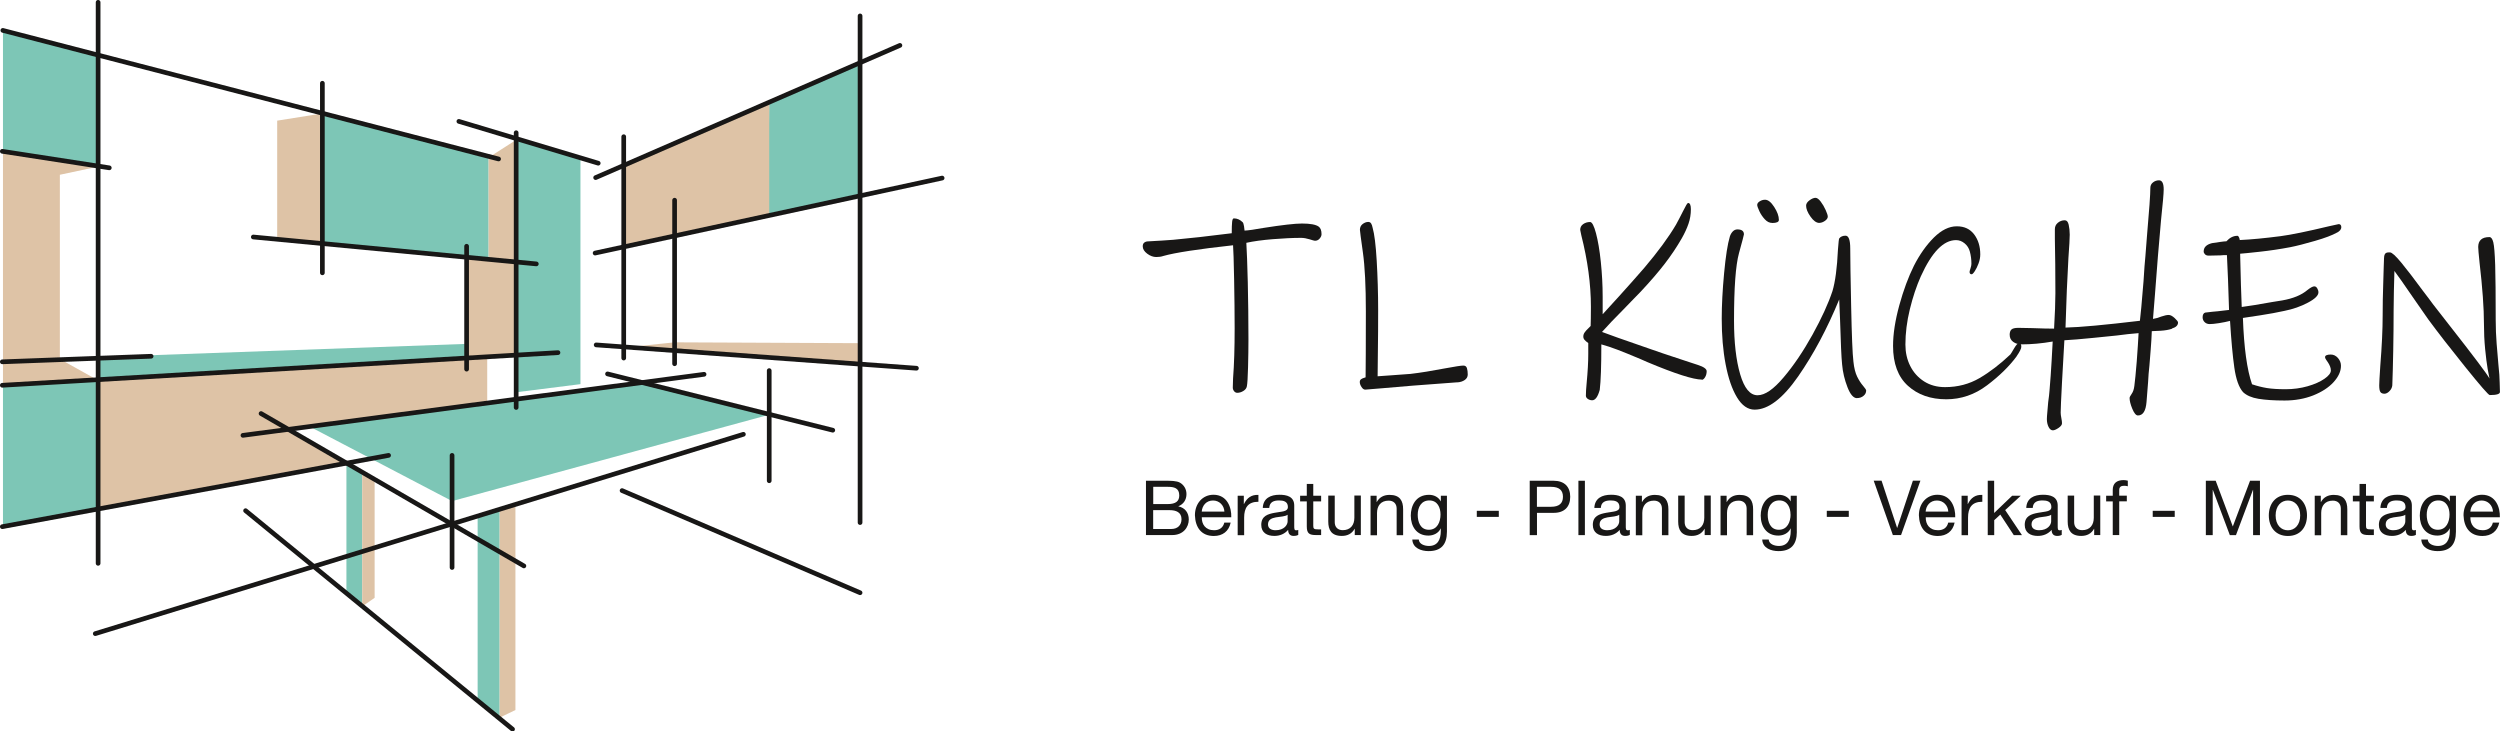 <?xml version="1.0" encoding="UTF-8"?>
<svg id="Linien" xmlns="http://www.w3.org/2000/svg" width="378.37" height="110.71" viewBox="0 0 378.37 110.71">
  <defs>
    <style>
      .cls-1 {
        fill: #dec3a6;
      }

      .cls-2 {
        fill: #181716;
      }

      .cls-3 {
        fill: #7dc6b6;
      }

      .cls-4 {
        fill: none;
        stroke: #181716;
        stroke-linecap: round;
        stroke-miterlimit: 10;
        stroke-width: .71px;
      }
    </style>
  </defs>
  <g>
    <polygon class="cls-3" points="14.79 8.52 14.58 25.23 .45 23.01 .45 4.65 14.79 8.52"/>
    <polygon class="cls-3" points="14.79 57.34 14.81 77.25 .45 80 .45 58.06 14.79 57.34"/>
    <polygon class="cls-3" points="52.43 70.15 52.43 89.61 54.82 91.78 54.82 71.51 52.43 70.15"/>
    <polygon class="cls-3" points="72.29 106.17 72.29 78.06 75.62 77.09 75.62 108.61 72.29 106.17"/>
    <polygon class="cls-3" points="68.42 75.84 46.77 64.51 97.1 57.92 116.32 62.79 68.42 75.84"/>
    <polygon class="cls-3" points="78.12 21.17 87.85 24.01 87.85 58.14 78.17 59.36 78.12 21.17"/>
    <polygon class="cls-3" points="73.95 23.84 73.95 39.17 48.84 36.8 48.84 17.16 73.95 23.84"/>
    <polygon class="cls-3" points="14.79 54.05 70.73 52.04 70.73 53.98 14.81 57.34 14.79 54.05"/>
    <polygon class="cls-3" points="116.42 15.27 130.23 9.41 130.23 29.77 116.26 32.7 116.42 15.27"/>
    <polygon class="cls-1" points="48.84 17.16 48.84 36.8 41.95 36.29 41.95 18.26 48.84 17.16"/>
    <polygon class="cls-1" points="78.12 21.17 73.95 23.84 73.95 39.17 70.62 38.9 70.62 53.98 14.81 57.34 14.81 77.25 52.43 70.15 43.67 65.04 73.74 61.04 73.74 53.95 78.01 53.74 77.96 39.72 78.12 39.73 78.12 21.17"/>
    <polygon class="cls-1" points="54.82 91.78 54.82 71.51 56.7 72.23 56.7 90.48 54.82 91.78"/>
    <polygon class="cls-1" points="75.62 108.61 75.62 77.09 78.01 76.26 78.01 107.46 75.62 108.61"/>
    <polygon class="cls-1" points="116.42 15.27 116.42 32.59 94.42 37.27 94.42 24.81 116.42 15.27"/>
    <polyline class="cls-1" points="96.01 52.44 102.12 51.81 130.29 51.94 130.29 55.13 95.82 52.55"/>
    <polygon class="cls-1" points="14.79 25.23 9.06 26.45 9.06 54.34 14.58 57.42 .45 58.28 .45 22.85 14.79 25.23"/>
    <line class="cls-4" x1="130.17" y1="2.41" x2="130.17" y2="79.09"/>
    <line class="cls-4" x1="94.4" y1="20.69" x2="94.4" y2="54.19"/>
    <line class="cls-4" x1="102.1" y1="30.3" x2="102.1" y2="55.05"/>
    <line class="cls-4" x1="116.42" y1="56.09" x2="116.42" y2="72.76"/>
    <line class="cls-4" x1="14.85" y1=".35" x2="14.85" y2="85.26"/>
    <line class="cls-4" x1="48.79" y1="41.29" x2="48.79" y2="12.6"/>
    <line class="cls-4" x1="70.62" y1="37.27" x2="70.62" y2="55.87"/>
    <line class="cls-4" x1="78.12" y1="20.09" x2="78.12" y2="61.67"/>
    <line class="cls-4" x1="68.42" y1="68.92" x2="68.42" y2="85.89"/>
    <line class="cls-4" x1=".43" y1="4.6" x2="75.46" y2="24.06"/>
    <line class="cls-4" x1=".35" y1="22.9" x2="16.54" y2="25.4"/>
    <line class="cls-4" x1="38.34" y1="35.87" x2="81.17" y2="39.94"/>
    <line class="cls-4" x1="69.45" y1="18.37" x2="90.54" y2="24.7"/>
    <line class="cls-4" x1=".35" y1="54.76" x2="22.87" y2="53.92"/>
    <line class="cls-4" x1=".35" y1="58.31" x2="84.45" y2="53.37"/>
    <line class="cls-4" x1=".35" y1="79.71" x2="58.81" y2="68.92"/>
    <line class="cls-4" x1="36.77" y1="65.89" x2="106.56" y2="56.65"/>
    <line class="cls-4" x1="39.51" y1="62.59" x2="79.29" y2="85.65"/>
    <line class="cls-4" x1="37.17" y1="77.29" x2="77.57" y2="110.36"/>
    <line class="cls-4" x1="14.42" y1="95.9" x2="112.51" y2="65.73"/>
    <line class="cls-4" x1="91.95" y1="56.59" x2="126.04" y2="65.11"/>
    <line class="cls-4" x1="94.15" y1="74.25" x2="130.17" y2="89.71"/>
    <line class="cls-4" x1="90.23" y1="52.2" x2="138.7" y2="55.73"/>
    <line class="cls-4" x1="90.07" y1="38.3" x2="142.59" y2="26.95"/>
    <line class="cls-4" x1="90.15" y1="26.88" x2="136.2" y2="6.87"/>
  </g>
  <g>
    <g>
      <path class="cls-2" d="M199.02,36.44c-.08,0-.35-.07-.81-.22-.46-.14-.89-.22-1.28-.22-1.26,0-2.7.07-4.31.2s-2.94.32-3.99.55c.08,1.26.15,3.26.22,5.99.06,2.73.1,5.59.1,8.6,0,1.26-.02,2.67-.06,4.23-.04,1.56-.1,2.52-.18,2.89-.05.29-.23.53-.53.71-.3.19-.61.28-.93.28-.18,0-.34-.08-.47-.24s-.2-.34-.2-.55l.04-1.38c.16-2.05.24-4.58.24-7.59,0-2.16-.03-4.63-.08-7.41-.05-2.78-.11-4.5-.16-5.16-5.27.58-8.79,1.12-10.55,1.62-.32.11-.67.16-1.07.16-.47,0-.93-.17-1.38-.51-.45-.34-.67-.71-.67-1.11,0-.26.08-.45.24-.57s.36-.18.59-.18c1.5-.08,2.77-.16,3.79-.24,2.34-.21,5.29-.54,8.85-.99,0-.82.02-1.4.06-1.74s.12-.51.26-.51c.5,0,.95.2,1.34.59.08.08.14.28.2.61.05.33.08.55.08.65.58-.03,1.53-.16,2.84-.4,2.84-.45,4.8-.67,5.85-.67,1.26,0,2.11.16,2.53.47.29.21.43.59.43,1.15,0,.21-.09.43-.28.65-.18.22-.42.34-.71.34h0Z"/>
      <path class="cls-2" d="M220.58,57.86l-6.8.51-4.7.4-2.45.2c-.21,0-.4-.13-.57-.4-.17-.26-.26-.51-.26-.75,0-.18.06-.32.18-.41s.25-.16.4-.2c.14-.04.24-.07.3-.1.02-1.42.04-4.74.04-9.96,0-3.85-.15-6.83-.45-8.95-.3-2.12-.45-3.26-.45-3.42,0-.37.14-.66.41-.87.28-.21.56-.32.85-.32.18,0,.33.07.43.22s.18.38.24.69c.26.9.47,2.54.61,4.94.14,2.4.22,4.9.22,7.51,0,2.21-.01,4.27-.04,6.17s-.04,3.18-.04,3.83c.34-.03,1-.07,1.98-.14.97-.07,1.98-.14,3-.22,1.53-.18,3.25-.46,5.18-.83,1.55-.29,2.49-.43,2.81-.43.29,0,.47.13.55.4.08.26.12.58.12.95,0,.34-.15.62-.45.83-.3.21-.67.33-1.09.36h-.02Z"/>
      <path class="cls-2" d="M257.58,57.45c-1.29,0-4.05-.88-8.26-2.65l-1.07-.47c-1.5-.63-2.67-1.11-3.5-1.42-.83-.32-1.63-.58-2.39-.79,0,3.27-.08,5.56-.24,6.88-.29,1.05-.67,1.58-1.15,1.58-.24,0-.45-.07-.65-.2-.2-.13-.3-.3-.3-.51,0-.47.04-1.12.12-1.94.16-1.69.24-3.14.24-4.35v-1.66c-.26-.18-.45-.35-.57-.49s-.18-.31-.18-.49c0-.24.07-.45.22-.65.14-.2.31-.38.49-.55s.32-.31.4-.41c.02-.55.04-1.51.04-2.88,0-3.43-.49-7.05-1.46-10.87l-.16-.79c0-.37.15-.66.45-.87.3-.21.65-.32,1.05-.32.29,0,.59.57.89,1.7s.55,2.58.73,4.33c.18,1.75.28,3.51.28,5.28v2.65c.37-.4,1.2-1.3,2.49-2.73s2.56-2.85,3.79-4.27c2.08-2.45,3.69-4.64,4.82-6.56.29-.53.65-1.21,1.07-2.05.4-.82.65-1.23.75-1.23.29,0,.43.32.43.95,0,.76-.12,1.5-.36,2.19-.24.7-.58,1.44-1.03,2.23-.74,1.29-1.59,2.56-2.55,3.81s-2.18,2.67-3.66,4.25c-.55.58-1.04,1.08-1.46,1.5-.42.42-.79.8-1.11,1.15-1.37,1.37-2.46,2.52-3.28,3.44.34.13,1.14.42,2.39.87s2.88,1.01,4.88,1.7c1.42.5,2.61.9,3.56,1.21.95.3,1.76.57,2.45.81.16.05.34.11.55.18s.43.14.67.22c.9.29,1.34.61,1.34.95s-.08.65-.24.91-.33.4-.51.4l.03-.04Z"/>
      <path class="cls-2" d="M281.05,60.26c-.53,0-1.01-.55-1.44-1.66s-.71-2.25-.81-3.44c-.11-1-.21-3.33-.32-7-.05-1.53-.09-2.48-.12-2.84-1.82,4.43-3.89,8.31-6.22,11.66s-4.53,5.02-6.58,5.02c-1.03,0-1.92-.62-2.67-1.86s-1.32-2.9-1.72-5c-.4-2.09-.59-4.39-.59-6.9,0-2.03.12-4.33.36-6.9s.53-4.42.87-5.55c.1-.32.26-.57.45-.77.2-.2.43-.3.69-.3.66,0,.99.25.99.75,0,.08-.25,1.03-.75,2.85s-.75,5.22-.75,10.2c0,3.29.31,6,.93,8.12s1.5,3.18,2.63,3.18,2.42-.9,3.95-2.71c1.53-1.8,2.98-3.96,4.37-6.46,1.38-2.5,2.39-4.7,3.02-6.6.42-1.4.7-3.49.83-6.28.08-1.08.14-1.65.2-1.7.21-.26.53-.4.95-.4.47,0,.71.65.71,1.94,0,1.56.05,4.51.14,8.85.09,4.35.2,7.1.34,8.26.1.98.3,1.74.57,2.29s.57,1.01.89,1.38c.32.37.47.61.47.71,0,.32-.13.59-.4.81-.26.22-.59.34-.99.34h0ZM268.21,33.74c-.4,0-.77-.18-1.11-.55s-.62-.78-.83-1.24-.32-.77-.32-.93c0-.21.13-.4.38-.55.25-.16.52-.24.81-.24.45,0,.91.36,1.38,1.09.47.73.71,1.38.71,1.96,0,.32-.34.47-1.03.47h0ZM275.36,33.74c-.45,0-.9-.32-1.34-.95-.45-.63-.67-1.19-.67-1.66,0-.29.17-.56.51-.81s.65-.38.91-.38c.24,0,.5.19.79.57s.54.81.75,1.28.32.8.32.99c0,.24-.15.45-.43.65-.29.2-.57.3-.83.3h-.01Z"/>
      <path class="cls-2" d="M305.2,53.95c-1.11,1.5-2.6,2.96-4.47,4.37-1.87,1.41-3.93,2.11-6.16,2.11-2.37,0-4.31-.68-5.81-2.04s-2.25-3.37-2.25-6.03c0-1.82.32-3.87.95-6.17.63-2.29,1.37-4.28,2.21-5.97.87-1.71,1.88-3.13,3.02-4.27,1.15-1.13,2.3-1.7,3.46-1.7s2.01.41,2.63,1.22c.62.82.93,1.83.93,3.04,0,.45-.09.9-.26,1.36s-.36.85-.57,1.17c-.21.32-.37.47-.47.47-.21,0-.32-.12-.32-.36,0-.08.05-.26.14-.53s.14-.51.14-.69c0-.66-.08-1.28-.24-1.86-.13-.5-.4-.92-.79-1.24-.4-.33-.83-.49-1.3-.49-1.9,0-3.67,1.83-5.33,5.49-.66,1.48-1.21,3.14-1.66,4.98-.45,1.84-.67,3.62-.67,5.34,0,1.19.24,2.27.73,3.24.49.98,1.19,1.75,2.09,2.33.91.58,1.97.87,3.18.87,1.92,0,3.67-.46,5.24-1.38,1.57-.92,3.11-2.11,4.64-3.56.05-.05.24-.35.55-.89.32-.54.55-.81.71-.81s.26.04.32.12.08.22.08.43c0,.26-.24.74-.71,1.42v.03Z"/>
      <path class="cls-2" d="M328.71,49.76c-.47.16-1.05.26-1.72.3s-1.11.06-1.32.06c-.03.82-.08,1.73-.16,2.73-.08,1-.15,1.83-.2,2.49l-.12,1.22-.08,1.26-.24,3.04c-.11,1.34-.54,2.02-1.3,2.02-.29,0-.57-.34-.85-1.01s-.41-1.22-.41-1.64c0-.11.1-.32.32-.63s.34-.71.4-1.19c.1-.74.22-1.96.36-3.68.13-1.71.22-3.15.28-4.31-1.03.08-2.13.2-3.32.36-.53.05-1.71.17-3.56.36-1.84.19-3.29.3-4.35.36-.1,1.74-.22,3.86-.36,6.36-.13,2.5-.2,4.03-.2,4.58,0,.21.03.49.1.83s.1.61.1.79c0,.24-.18.47-.53.71-.36.24-.64.36-.85.36-.26,0-.48-.17-.65-.51-.17-.34-.26-.74-.26-1.19,0-.24.03-.63.08-1.17s.09-1.01.12-1.4c.1-.71.17-1.29.2-1.74.13-1.55.24-3.06.32-4.51.08-1.45.13-2.42.16-2.92-1.66.29-3.23.43-4.7.43-.5,0-.93-.12-1.28-.38s-.53-.61-.53-1.09c0-.34.09-.6.26-.77s.52-.26,1.05-.26l2.09.04c1.37.05,2.48.08,3.32.08.13-2.24.2-4.03.2-5.37,0-3.06-.03-5.8-.08-8.22v-1.46c0-.4.15-.72.45-.97s.65-.38,1.05-.38c.29,0,.49.22.59.67s.16.95.16,1.5c0,.58-.07,1.77-.2,3.56-.16,3.06-.24,4.68-.24,4.86l-.2,5.65c2.21-.05,5.97-.4,11.26-1.03.1-.76.29-2.77.55-6.01.1-1.71.2-2.96.28-3.75l.24-3.08c.34-3.87.51-6.3.51-7.27,0-.34.13-.62.4-.83.26-.21.57-.32.91-.32.47,0,.71.46.71,1.38,0,.58-.13,2.12-.4,4.62-.29,3.27-.45,5.08-.47,5.45-.16,2.03-.31,3.97-.45,5.81-.15,1.85-.24,3.08-.3,3.72.47-.08.9-.2,1.26-.36.47-.16.84-.24,1.11-.24s.57.16.91.47c.34.32.51.54.51.67,0,.42-.3.72-.91.91l-.02.04Z"/>
      <path class="cls-2" d="M353.7,35.2c-.71.4-1.82.82-3.34,1.26s-2.76.76-3.73.95c-1.53.29-3.06.52-4.61.69-1.54.17-2.54.27-2.98.3.03,1.53.07,3.1.12,4.72s.09,2.73.12,3.34c1.03-.13,2.57-.38,4.62-.75l1.5-.24c1.66-.29,2.94-.82,3.83-1.58.47-.37.82-.55,1.03-.55.18,0,.34.1.45.3.12.2.18.4.18.61,0,.47-.53,1-1.6,1.56-1.07.57-2.25.98-3.54,1.24-1.08.24-2.29.46-3.64.67-1.34.21-2.23.34-2.65.4.16,4.51.62,7.85,1.38,10.04.76.26,1.52.45,2.25.57.74.12,1.69.18,2.84.18s2.27-.15,3.32-.45c1.05-.3,1.9-.68,2.55-1.13s.97-.87.97-1.26c0-.21-.04-.41-.12-.61s-.18-.4-.32-.61c-.05-.08-.14-.2-.26-.38-.12-.17-.18-.31-.18-.41,0-.26.29-.4.87-.4.42,0,.78.18,1.09.53.3.36.45.74.45,1.17,0,.84-.38,1.67-1.13,2.49-.75.82-1.78,1.48-3.08,2-1.3.51-2.75.77-4.33.77s-2.92-.09-3.95-.26-1.8-.51-2.33-1.01c-.63-.71-1.07-1.95-1.32-3.71s-.47-4.12-.65-7.07c-.5.13-1.06.24-1.68.34s-1.09.14-1.4.14-.57-.1-.77-.3c-.2-.2-.3-.44-.3-.73,0-.18.03-.34.1-.47s.17-.21.3-.24c.87-.11,1.5-.17,1.9-.2l1.7-.2c-.1-3.4-.21-6.17-.32-8.3-.4,0-.71.01-.95.04l-1.82.04c-.24,0-.42-.07-.55-.2-.13-.13-.2-.28-.2-.43,0-.63.42-1.05,1.26-1.26.32-.05.72-.11,1.21-.18s.81-.1.97-.1c.5-.55,1.05-.83,1.66-.83.11,0,.19.09.26.26.07.17.1.3.1.38,1.74-.08,3.81-.28,6.2-.59,1.58-.21,4.02-.71,7.31-1.5l1.46-.32c.26,0,.4.16.4.47s-.22.59-.67.83l.02-.02Z"/>
      <path class="cls-2" d="M376.81,59.79c-.18,0-1.42-1.42-3.7-4.25s-4.16-5.25-5.63-7.25c-.21-.29-.88-1.25-2.01-2.89-1.66-2.42-2.69-3.89-3.08-4.39l-.08,3.04-.04,2.96c0,1.87-.02,3.9-.06,6.09s-.09,3.93-.14,5.22c-.03.32-.17.61-.42.87s-.51.4-.77.4c-.29,0-.49-.09-.61-.26s-.18-.51-.18-1.01c0-.32.05-1.29.16-2.92.24-3.03.36-5.57.36-7.63,0-1.63.03-3.18.08-4.64s.08-2.36.08-2.71l.04-1.15v-.12c0-.29.05-.52.14-.69s.28-.26.57-.26h.2c.29,0,.86.52,1.72,1.56.86,1.04,1.94,2.46,3.26,4.25.29.37.57.73.83,1.09.26.36.51.69.75,1.01,1.5,1.92,2.29,2.94,2.37,3.04,3.74,4.77,5.78,7.48,6.13,8.14-.05-.21-.14-.7-.28-1.46-.13-.76-.26-1.76-.38-3s-.18-2.52-.18-3.83c0-2.34-.22-5.44-.67-9.29-.13-1.26-.2-2.04-.2-2.33,0-1,.57-1.5,1.7-1.5.26,0,.46.27.59.81s.22,1.68.28,3.42c.05,1.74.08,4.52.08,8.34,0,1.21.05,2.4.14,3.56.09,1.16.18,2.19.26,3.08.13,1.24.2,2.17.2,2.81l.04,1.42c0,.32-.51.47-1.54.47h-.01Z"/>
    </g>
    <g>
      <path class="cls-2" d="M173.43,72.76h2.99c.73,0,1.68,0,2.18.3.54.32.97.91.97,1.72,0,.88-.46,1.53-1.22,1.84v.02c1.01.21,1.57.97,1.57,1.98,0,1.21-.86,2.36-2.5,2.36h-3.98v-8.23h0ZM174.54,76.29h2.19c1.24,0,1.75-.45,1.75-1.31,0-1.14-.81-1.3-1.75-1.3h-2.19v2.62h0ZM174.54,80.06h2.74c.95,0,1.54-.58,1.54-1.48,0-1.07-.86-1.37-1.79-1.37h-2.5v2.85h.01Z"/>
      <path class="cls-2" d="M186.26,79.09c-.27,1.31-1.21,2.03-2.55,2.03-1.9,0-2.8-1.31-2.86-3.14,0-1.79,1.18-3.1,2.8-3.1,2.11,0,2.76,1.97,2.7,3.41h-4.46c-.03,1.04.55,1.96,1.86,1.96.81,0,1.37-.39,1.55-1.16h.97-.01ZM185.31,77.43c-.05-.93-.75-1.68-1.72-1.68-1.03,0-1.64.77-1.71,1.68h3.43Z"/>
      <path class="cls-2" d="M187.33,75.03h.92v1.26h.02c.47-.96,1.13-1.43,2.19-1.39v1.04c-1.58,0-2.16.9-2.16,2.41v2.65h-.98v-5.96h.01Z"/>
      <path class="cls-2" d="M196.49,80.95c-.17.1-.39.16-.7.16-.51,0-.83-.28-.83-.92-.54.63-1.27.92-2.1.92-1.08,0-1.97-.48-1.97-1.67,0-1.35,1-1.64,2.02-1.83,1.08-.21,2.01-.14,2.01-.88,0-.85-.7-.99-1.33-.99-.83,0-1.44.25-1.49,1.13h-.98c.06-1.48,1.2-1.99,2.52-1.99,1.07,0,2.24.24,2.24,1.64v3.07c0,.46,0,.67.31.67.08,0,.17,0,.3-.06v.76h0ZM194.89,77.9c-.38.28-1.12.29-1.78.4-.65.12-1.2.35-1.2,1.07,0,.65.55.88,1.15.88,1.29,0,1.82-.81,1.82-1.35v-1h.01Z"/>
      <path class="cls-2" d="M198.76,75.03h1.19v.86h-1.19v3.7c0,.45.13.53.74.53h.45v.86h-.75c-1.01,0-1.42-.21-1.42-1.3v-3.79h-1.01v-.86h1.01v-1.79h.98v1.79Z"/>
      <path class="cls-2" d="M205.96,80.98h-.92v-.95h-.02c-.41.74-1.08,1.08-1.94,1.08-1.57,0-2.05-.9-2.05-2.18v-3.92h.98v4.03c0,.73.46,1.2,1.21,1.2,1.19,0,1.76-.8,1.76-1.87v-3.37h.98v5.98Z"/>
      <path class="cls-2" d="M207.43,75.03h.92v.95h.02c.41-.74,1.08-1.08,1.94-1.08,1.57,0,2.05.9,2.05,2.18v3.92h-.98v-4.03c0-.73-.46-1.2-1.21-1.2-1.19,0-1.76.79-1.76,1.87v3.37h-.98v-5.98Z"/>
      <path class="cls-2" d="M218.99,80.48c0,1.94-.89,2.93-2.77,2.93-1.12,0-2.41-.45-2.47-1.75h.98c.05.71.9.97,1.54.97,1.28,0,1.79-.92,1.79-2.26v-.39h-.02c-.32.73-1.11,1.08-1.86,1.08-1.78,0-2.66-1.39-2.66-3.02,0-1.41.69-3.15,2.76-3.15.75,0,1.42.33,1.78.99h.01v-.85h.92v5.45h0ZM218.02,77.87c0-1.05-.46-2.13-1.69-2.13s-1.76,1.03-1.76,2.17c0,1.07.39,2.27,1.68,2.27s1.77-1.19,1.77-2.31h0Z"/>
      <path class="cls-2" d="M223.51,77.31h3.33v.92h-3.33v-.92Z"/>
      <path class="cls-2" d="M231.52,72.76h3.61c1.64,0,2.52.91,2.52,2.43s-.89,2.44-2.52,2.43h-2.51v3.37h-1.1v-8.23h0ZM232.61,76.7h2.14c1.23,0,1.8-.53,1.8-1.51s-.56-1.51-1.8-1.51h-2.14v3.02h0Z"/>
      <path class="cls-2" d="M238.89,72.76h.98v8.23h-.98v-8.23Z"/>
      <path class="cls-2" d="M246.67,80.95c-.17.1-.39.16-.7.16-.51,0-.83-.28-.83-.92-.54.63-1.27.92-2.1.92-1.08,0-1.97-.48-1.97-1.67,0-1.35,1-1.64,2.02-1.83,1.08-.21,2.01-.14,2.01-.88,0-.85-.7-.99-1.33-.99-.83,0-1.44.25-1.49,1.13h-.98c.06-1.48,1.2-1.99,2.52-1.99,1.07,0,2.24.24,2.24,1.64v3.07c0,.46,0,.67.31.67.08,0,.17,0,.3-.06v.76h0ZM245.08,77.9c-.38.28-1.12.29-1.78.4-.65.12-1.2.35-1.2,1.07,0,.65.55.88,1.15.88,1.29,0,1.82-.81,1.82-1.35v-1h.01Z"/>
      <path class="cls-2" d="M247.58,75.03h.92v.95h.02c.41-.74,1.08-1.08,1.94-1.08,1.57,0,2.05.9,2.05,2.18v3.92h-.98v-4.03c0-.73-.46-1.2-1.21-1.2-1.19,0-1.76.79-1.76,1.87v3.37h-.98v-5.98Z"/>
      <path class="cls-2" d="M258.92,80.98h-.92v-.95h-.02c-.41.74-1.08,1.08-1.94,1.08-1.57,0-2.05-.9-2.05-2.18v-3.92h.98v4.03c0,.73.46,1.2,1.21,1.2,1.19,0,1.76-.8,1.76-1.87v-3.37h.98v5.98Z"/>
      <path class="cls-2" d="M260.4,75.03h.92v.95h.02c.41-.74,1.08-1.08,1.94-1.08,1.57,0,2.05.9,2.05,2.18v3.92h-.98v-4.03c0-.73-.46-1.2-1.21-1.2-1.19,0-1.76.79-1.76,1.87v3.37h-.98v-5.98Z"/>
      <path class="cls-2" d="M271.95,80.48c0,1.94-.89,2.93-2.77,2.93-1.12,0-2.41-.45-2.47-1.75h.98c.05.71.9.97,1.54.97,1.28,0,1.79-.92,1.79-2.26v-.39h-.02c-.32.73-1.11,1.08-1.86,1.08-1.77,0-2.66-1.39-2.66-3.02,0-1.41.69-3.15,2.75-3.15.75,0,1.42.33,1.78.99h.01v-.85h.92v5.45h0ZM270.99,77.87c0-1.05-.46-2.13-1.69-2.13s-1.76,1.03-1.76,2.17c0,1.07.39,2.27,1.68,2.27s1.78-1.19,1.78-2.31h0Z"/>
      <path class="cls-2" d="M276.48,77.31h3.33v.92h-3.33v-.92Z"/>
      <path class="cls-2" d="M287.73,80.98h-1.25l-2.9-8.23h1.19l2.35,7.14h.02l2.37-7.14h1.14l-2.93,8.23h0Z"/>
      <path class="cls-2" d="M295.83,79.09c-.27,1.31-1.21,2.03-2.55,2.03-1.9,0-2.8-1.31-2.86-3.14,0-1.79,1.18-3.1,2.8-3.1,2.11,0,2.75,1.97,2.7,3.41h-4.46c-.03,1.04.55,1.96,1.86,1.96.81,0,1.37-.39,1.54-1.16h.97,0ZM294.87,77.43c-.05-.93-.75-1.68-1.72-1.68-1.03,0-1.64.77-1.71,1.68h3.43Z"/>
      <path class="cls-2" d="M296.89,75.03h.92v1.26h.02c.47-.96,1.13-1.43,2.19-1.39v1.04c-1.58,0-2.16.9-2.16,2.41v2.65h-.98v-5.96h.01Z"/>
      <path class="cls-2" d="M300.83,72.76h.98v4.88l2.72-2.61h1.31l-2.36,2.17,2.54,3.79h-1.24l-2.04-3.11-.92.85v2.26h-.98v-8.23h-.01Z"/>
      <path class="cls-2" d="M312.04,80.95c-.17.1-.39.16-.7.16-.51,0-.83-.28-.83-.92-.54.63-1.27.92-2.1.92-1.08,0-1.97-.48-1.97-1.67,0-1.35,1-1.64,2.02-1.83,1.08-.21,2.01-.14,2.01-.88,0-.85-.7-.99-1.33-.99-.83,0-1.44.25-1.49,1.13h-.98c.06-1.48,1.2-1.99,2.52-1.99,1.07,0,2.24.24,2.24,1.64v3.07c0,.46,0,.67.31.67.08,0,.17,0,.3-.06v.76h0ZM310.45,77.9c-.38.28-1.12.29-1.78.4-.65.12-1.2.35-1.2,1.07,0,.65.55.88,1.15.88,1.29,0,1.82-.81,1.82-1.35v-1h.01Z"/>
      <path class="cls-2" d="M317.87,80.98h-.92v-.95h-.02c-.41.74-1.08,1.08-1.94,1.08-1.57,0-2.05-.9-2.05-2.18v-3.92h.98v4.03c0,.73.46,1.2,1.21,1.2,1.19,0,1.76-.8,1.76-1.87v-3.37h.98v5.98Z"/>
      <path class="cls-2" d="M319.76,75.89h-1v-.86h1v-.89c0-.97.58-1.48,1.65-1.48.18,0,.45.04.63.09v.85c-.17-.06-.38-.08-.55-.08-.47,0-.75.15-.75.67v.83h1.15v.86h-1.15v5.1h-.98v-5.1h0Z"/>
      <path class="cls-2" d="M325.81,77.31h3.33v.92h-3.33v-.92Z"/>
      <path class="cls-2" d="M333.84,72.76h1.5l2.59,6.92,2.61-6.92h1.5v8.23h-1.04v-6.85h-.02l-2.57,6.85h-.93l-2.57-6.85h-.02v6.85h-1.04v-8.23h0Z"/>
      <path class="cls-2" d="M346.27,74.89c1.89,0,2.89,1.37,2.89,3.12s-1,3.11-2.89,3.11-2.89-1.37-2.89-3.11,1-3.12,2.89-3.12ZM346.27,80.26c1.03,0,1.86-.81,1.86-2.25s-.83-2.26-1.86-2.26-1.86.81-1.86,2.26.83,2.25,1.86,2.25Z"/>
      <path class="cls-2" d="M350.33,75.03h.92v.95h.02c.41-.74,1.08-1.08,1.94-1.08,1.57,0,2.05.9,2.05,2.18v3.92h-.98v-4.03c0-.73-.46-1.2-1.21-1.2-1.19,0-1.76.79-1.76,1.87v3.37h-.98v-5.98Z"/>
      <path class="cls-2" d="M358.09,75.03h1.19v.86h-1.19v3.7c0,.45.13.53.74.53h.45v.86h-.75c-1.01,0-1.42-.21-1.42-1.3v-3.79h-1.01v-.86h1.01v-1.79h.98v1.79Z"/>
      <path class="cls-2" d="M365.64,80.95c-.17.1-.39.16-.7.16-.51,0-.83-.28-.83-.92-.54.63-1.27.92-2.1.92-1.08,0-1.97-.48-1.97-1.67,0-1.35,1-1.64,2.02-1.83,1.08-.21,2.01-.14,2.01-.88,0-.85-.7-.99-1.33-.99-.83,0-1.44.25-1.49,1.13h-.98c.06-1.48,1.2-1.99,2.52-1.99,1.07,0,2.24.24,2.24,1.64v3.07c0,.46,0,.67.31.67.08,0,.17,0,.3-.06v.76h0ZM364.05,77.9c-.38.28-1.12.29-1.78.4-.65.12-1.2.35-1.2,1.07,0,.65.55.88,1.15.88,1.29,0,1.82-.81,1.82-1.35v-1h.01Z"/>
      <path class="cls-2" d="M371.7,80.48c0,1.94-.89,2.93-2.77,2.93-1.12,0-2.41-.45-2.47-1.75h.98c.05.71.9.97,1.54.97,1.28,0,1.79-.92,1.79-2.26v-.39h-.02c-.32.73-1.11,1.08-1.86,1.08-1.78,0-2.66-1.39-2.66-3.02,0-1.41.69-3.15,2.76-3.15.75,0,1.42.33,1.78.99h.01v-.85h.92v5.45h0ZM370.73,77.87c0-1.05-.46-2.13-1.69-2.13s-1.76,1.03-1.76,2.17c0,1.07.39,2.27,1.68,2.27s1.77-1.19,1.77-2.31h0Z"/>
      <path class="cls-2" d="M378.26,79.09c-.27,1.31-1.21,2.03-2.55,2.03-1.9,0-2.8-1.31-2.86-3.14,0-1.79,1.18-3.1,2.8-3.1,2.11,0,2.75,1.97,2.7,3.41h-4.46c-.03,1.04.55,1.96,1.86,1.96.81,0,1.37-.39,1.54-1.16h.97,0ZM377.31,77.43c-.05-.93-.75-1.68-1.72-1.68-1.03,0-1.64.77-1.71,1.68h3.43Z"/>
    </g>
  </g>
</svg>